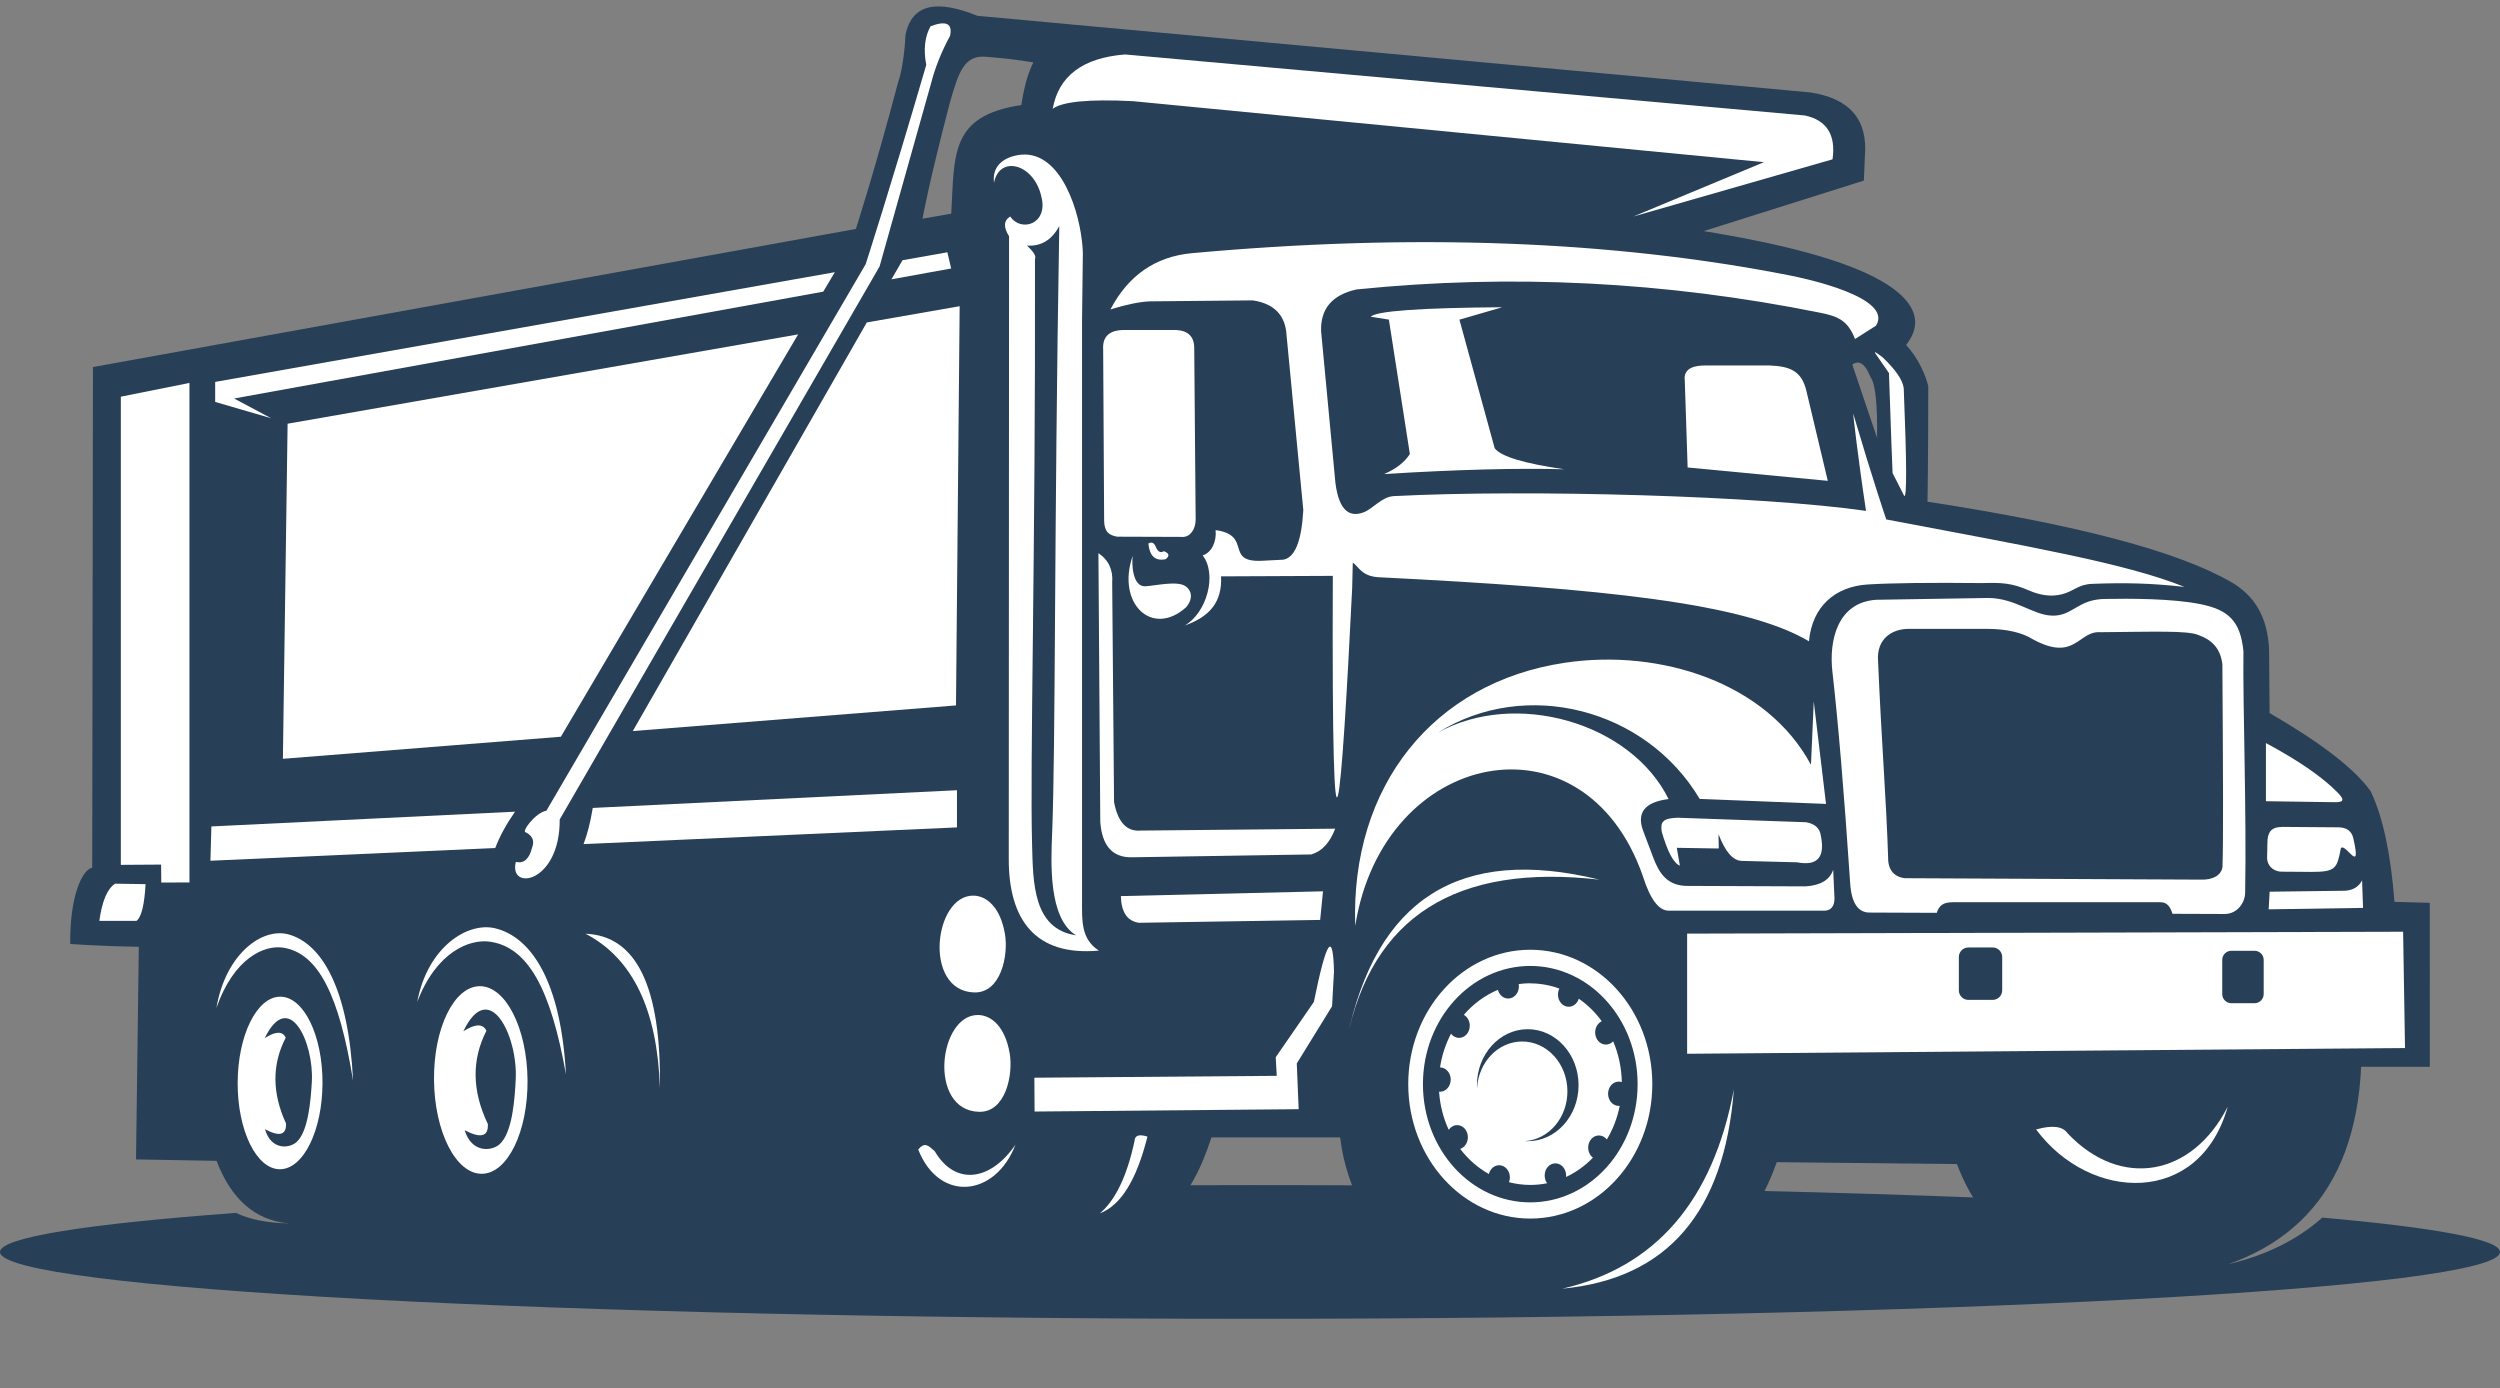 <?xml version="1.0" encoding="UTF-8" standalone="no"?><svg xmlns="http://www.w3.org/2000/svg" xmlns:xlink="http://www.w3.org/1999/xlink" clip-rule="evenodd" fill="#273f57" fill-rule="evenodd" height="35998" image-rendering="optimizeQuality" preserveAspectRatio="xMidYMid meet" shape-rendering="geometricPrecision" text-rendering="geometricPrecision" version="1" viewBox="5691.0 20918.0 64820.0 35998.0" width="64820" zoomAndPan="magnify"><rect x="5691.0" y="20918.0" width="64820.0" height="35998.0" fill="#808080" stroke="none"/><g><path d="M1 0L76201 0 76201 76200 1 76200z" fill="none"/><g><g id="change1_1"><path d="M38101 51645c9400,0 17863,214 23783,556l1627 1483c953,-228 1751,-627 2394,-1196 2923,260 4606,565 4606,891 0,957 -14510,1733 -32410,1733 -17899,0 -32410,-776 -32410,-1733 0,-378 2268,-728 6115,-1013 357,169 804,260 1341,271l1774 -469c5885,-322 14094,-522 23179,-522z"/></g><g id="change1_2"><path d="M28982 23035c-614,2324 -1100,3819 -1100,3819l-19781 3581 -19 12981c-277,57 -586,790 -569,1977 0,0 756,58 1777,74 0,0 -22,1722 -72,5512 0,0 696,12 2088,37 379,992 992,1532 1842,1619 0,0 1306,12 3918,37 284,267 729,415 1335,445 0,0 1301,11 4300,35 528,-29 1158,-431 1496,-1210 629,776 1147,741 2014,757l1508 28c498,9 833,-229 989,-562 282,506 877,596 1359,605l3980 72c1748,32 2500,-729 3054,-2433 0,0 1112,0 3337,0 673,5505 9253,6507 11321,642 0,0 1557,16 4672,49 774,2069 2529,3066 5265,2991 3321,-386 5059,-2224 5215,-5513 0,0 593,0 1780,0 0,0 0,-1417 -1,-4252 0,0 -305,-8 -915,-25 -97,-1256 -303,-2212 -618,-2868 -409,-576 -1283,-1252 -2620,-2027 0,0 -4,-548 -13,-1644 -38,-833 -364,-1402 -1007,-1766 -1383,-784 -3905,-1461 -7850,-2070 0,0 20,-985 20,-2996 -75,-303 -253,-713 -573,-1069 347,-441 308,-870 -121,-1280 -705,-674 -2414,-1231 -5128,-1671 0,0 1384,-437 4153,-1310 0,0 8,-206 25,-618 85,-957 -387,-1513 -1418,-1668 0,0 -7197,-662 -21593,-1986 -1011,-410 -1698,-341 -1864,504 -25,532 -111,1005 -185,1199zm25205 7656c127,160 184,687 173,1582 0,0 -214,-634 -643,-1903 181,-126 337,-18 470,321zm-21703 -8154c-112,223 -225,533 -312,1105 -1851,277 -1730,1274 -1817,2816 0,0 13,-2 -745,130 0,0 155,-889 707,-3001 229,-796 369,-1260 965,-1195 769,60 1202,145 1202,145z"/></g><g id="change2_1"><path d="M36876 35321c378,494 104,1489 -470,1817 660,-234 976,-618 945,-1276l2897 -13c-35,9109 224,5968 502,325 5,-107 11,-560 16,-669 153,100 225,357 678,380 5775,289 9480,665 11150,1661 82,-909 684,-1422 1524,-1474 616,-38 1609,-50 2978,-36 485,-15 760,-3 1197,189 300,132 582,167 844,105 328,-77 427,-260 801,-274 833,-32 1511,-20 2391,79 -1502,-607 -3976,-1038 -7731,-1749 0,0 -332,-970 -859,-2750 0,0 103,995 334,2528 -2695,-390 -8761,-563 -12241,-383 -312,16 -540,323 -772,415 -353,141 -648,-2 -744,-755 0,0 -124,-1310 -371,-3930 -22,-584 283,-946 915,-1088 4002,-408 8011,-206 12027,604 457,92 714,198 901,681 0,0 181,-115 544,-346 462,-731 -1821,-1222 -2236,-1303 -4611,-907 -9782,-1099 -15513,-576 -937,90 -1638,576 -2101,1458 413,-128 754,-198 1021,-210 1780,-16 2670,-25 2670,-25 513,77 801,341 865,791 297,3098 445,4647 445,4647 -45,804 -218,1233 -519,1285 -220,11 -402,21 -546,28 -993,51 -244,-663 -1209,-794 28,294 -95,574 -333,655z" fill="#ffffff"/></g><g id="change2_2"><path d="M34653 34833l1730 6c164,-13 304,-186 309,-445l-37 -4450c1,-295 -155,-452 -470,-470 0,0 -437,0 -1310,0 -411,-8 -604,161 -581,507 17,2958 25,4437 25,4437 4,294 132,379 334,414z" fill="#ffffff"/></g><g id="change2_3"><path d="M36445 36663c-891,797 -1815,-114 -1384,-1335 -33,223 -3,809 328,791 267,-15 815,-149 1036,-5 118,77 244,275 21,549z" fill="#ffffff"/></g><g id="change2_4"><path d="M39691 43071c273,-77 479,-300 619,-667 0,0 -1681,17 -5044,49 -362,31 -592,-217 -690,-742 0,0 -16,-1895 -48,-5685 26,-334 -93,-589 -357,-766 32,4647 48,6971 48,6971 46,615 316,920 809,915 3109,-49 4664,-74 4664,-74z" fill="#ffffff"/></g><g id="change2_5"><path d="M52992 44530c-495,0 -1840,0 -4036,0 -258,-2 -480,-299 -667,-890 -1510,-4356 -6734,-3315 -7460,1286 -125,-3627 2025,-6315 5435,-6824 2482,-370 5241,517 6382,2647l72 -1644c0,0 106,886 318,2657l-3276 -130c-1396,-2350 -4519,-3141 -6786,-1719 2002,-1113 4993,-270 5980,1723 -470,59 -875,253 -658,828 110,292 198,524 263,696 154,408 369,742 918,728 2019,8 3028,12 3028,12 390,-24 629,-168 717,-433 17,367 29,610 33,730 6,204 -83,333 -262,333z" fill="#ffffff"/></g><g id="change2_6"><path d="M52287 43276c520,100 726,-125 618,-674 -23,-202 -151,-324 -383,-365 0,0 -1112,-39 -3337,-117 -373,15 -451,102 -408,365 151,522 308,815 470,878 -54,-309 -80,-463 -80,-463 784,13 1147,19 1088,18 -4,-247 -6,-371 -6,-371 173,453 372,684 599,692 960,25 1440,37 1440,37z" fill="#ffffff"/></g><g id="change2_7"><path d="M63901 44086c0,210 -185,531 -531,530l-1352 -5c-47,-161 -128,-300 -306,-300 -321,0 -2116,0 -5386,0 -272,0 -360,100 -419,275l-1708 -7c-326,17 -505,-239 -537,-767 -158,-2356 -312,-4181 -460,-5475 -95,-830 140,-1806 1139,-1868 2027,-33 2905,-47 2905,-47 696,6 1150,440 1645,458 550,19 662,-435 1408,-433 575,-11 1705,-14 2444,135 717,145 1039,430 1116,1225 -18,1475 83,4096 44,6279zm-588 -5936c18,2921 27,4590 2,5254 -37,215 -257,332 -562,321 0,0 -2559,-12 -7676,-37 -296,-40 -440,-229 -432,-569 -45,-1434 -173,-3008 -260,-5068 -42,-558 348,-828 799,-828 1362,0 2044,0 2044,0 500,5 891,95 1174,272 1095,594 1174,-224 1743,-185 1423,-13 2251,-44 2534,68 373,131 587,360 635,772z" fill="#ffffff"/></g><g id="change2_8"><path d="M66185 41717c0,0 -581,-8 -1743,-25 0,0 0,-503 0,-1508 862,463 1486,896 1873,1298 178,186 142,247 -130,234z" fill="#ffffff"/></g><g id="change2_9"><path d="M66384 42913c114,-170 555,740 321,-272 -46,-180 -174,-270 -383,-272 0,0 -338,-3 -1211,-9 -335,-2 -621,-53 -630,392 -8,371 -9,414 -9,414 2,175 137,347 374,353 362,0 573,6 779,6 632,0 659,-92 760,-612z" fill="#ffffff"/></g><g id="change2_10"><path d="M66935 43741c16,478 25,717 25,717 0,0 -816,12 -2447,37 0,0 8,-152 25,-457 1310,-16 1965,-25 1965,-25 208,-18 352,-108 433,-272z" fill="#ffffff"/></g><g id="change2_11"><path d="M68048 48092c-33,-2011 -49,-3016 -49,-3016l-18564 49c0,2076 0,3115 0,3115 12409,-99 18614,-148 18614,-148zm-11321 -2608l630 0c136,0 247,111 247,247l0 865c0,136 -111,247 -247,247l-630 0c-136,0 -247,-111 -247,-247l0 -865c0,-136 111,-247 247,-247zm6818 86l603 0c130,0 236,106 236,236l0 887c0,130 -106,236 -236,236l-603 0c-130,0 -236,-106 -236,-236l0 -887c0,-130 106,-236 236,-236z" fill="#ffffff"/></g><g id="change2_12"><path d="M34182 45565c-1663,151 -2336,-817 -2336,-2367 1,-1732 3,-6911 8,-16154 -151,-239 -140,-410 31,-513 271,414 988,204 808,-507 -187,-866 -1088,-1092 -1229,-371 -44,-354 147,-589 509,-689 1102,-303 1661,1205 1773,2223l0 0c11,102 18,199 21,288l-21 1766 0 15050c0,483 -30,976 436,1273zm-1026 -18786c-137,8114 -93,13371 -185,15740 -29,743 -107,2207 621,2650 -1121,-166 -1114,-1375 -1141,-2342 -58,-2127 90,-7382 75,-15196 36,-70 -34,-186 -210,-346 365,26 646,-143 841,-507z" fill="#ffffff"/></g><g id="change2_13"><path d="M19067 43266c207,47 347,-76 420,-371 67,-171 14,-303 -161,-396 -131,0 243,-512 532,-561 804,-1377 3564,-6101 8279,-14172 0,0 655,-2027 1570,-5166 -76,-395 -39,-729 111,-1001 405,-154 574,-72 507,247 -223,410 -388,822 -494,1236 -890,3164 -1335,4746 -1335,4746 -5528,9558 -8293,14337 -8293,14337 11,1656 -1332,1870 -1137,1100z" fill="#ffffff"/></g><g id="change2_14"><path d="M35061 23541c-1129,-56 -1821,10 -2076,198 155,-853 781,-1323 1878,-1409 11750,1055 17625,1582 17625,1582 568,123 807,502 717,1137 -3444,989 -5166,1483 -5166,1483 2258,-939 3387,-1409 3387,-1409 -10910,-1055 -16364,-1582 -16364,-1582z" fill="#ffffff"/></g><g id="change2_15"><path d="M8823 31204l1780 -358 0 12953 -730 1 -5 -465 -1044 7 0 -12137zm-556 13590c643,0 964,0 964,0 126,-96 204,-413 235,-952 -527,-8 -791,-12 -791,-12 -203,132 -338,453 -408,964zm22086 -16915c-66,-280 -99,-420 -99,-420l-1163 206 -286 495 1548 -281zm-3016 96l-16067 2845c0,346 0,519 0,519l1454 424 -963 -513 15275 -2770 301 -505zm-16190 15261c16,-593 25,-890 25,-890l7873 -383c-225,321 -396,635 -513,942l-7384 330zm9912 -1370l9444 -459c0,643 0,964 0,964l-9682 433c100,-259 179,-571 239,-938z" fill="#ffffff"/></g><g id="change2_16"><path d="M30573 28856l-95 10352 -8380 665 6068 -10595 2408 -421zm-8476 11016l6068 -10595m-7932 10743l-7207 572 122 -8688 13237 -2316 -6151 10431z" fill="#ffffff"/></g><g id="change2_17"><path d="M39994 44028c-49,494 -74,742 -74,742 0,0 -1566,25 -4697,74 -304,-43 -460,-274 -470,-692 0,0 1747,-41 5240,-124z" fill="#ffffff"/></g><g id="change2_18"><path d="M30935 44140c343,8 696,308 813,998 92,542 -100,1532 -799,1512 -1332,-39 -1046,-2534 -13,-2510z" fill="#ffffff"/></g><g id="change2_19"><path d="M31058 47235c343,8 696,308 813,998 92,542 -100,1532 -799,1512 -1332,-39 -1046,-2534 -13,-2510z" fill="#ffffff"/></g><g id="change2_20"><path d="M40279 46117c-24,-1082 -198,-823 -522,779 0,0 -330,478 -989,1434 0,0 9,161 27,482 0,0 -2083,16 -6285,49l6 877 6847 -61c0,0 -16,-396 -49,-1186 0,0 305,-494 915,-1483 0,0 16,-297 49,-890z" fill="#ffffff"/></g><g id="change2_21"><path d="M20365 48774c-129,-2390 -887,-3548 -1822,-3784 -730,-185 -1770,490 -2034,1906 494,-1297 1357,-1641 1892,-1561 993,148 1575,1249 1964,3440z" fill="#ffffff"/></g><g id="change2_22"><path d="M14845 48929c-118,-2390 -815,-3548 -1674,-3784 -671,-185 -1626,490 -1869,1906 454,-1297 1247,-1641 1738,-1561 912,148 1447,1249 1804,3440z" fill="#ffffff"/></g><g id="change2_23"><path d="M20873 45128c1324,51 1966,1386 1928,4005 -64,-2034 -706,-3369 -1928,-4005z" fill="#ffffff"/></g><g id="change2_24"><path d="M12958 46760c607,0 1098,1002 1095,2237 -3,1235 -497,2237 -1105,2237 -607,0 -1098,-1002 -1095,-2237 3,-1235 497,-2237 1105,-2237zm-397 3436c157,544 620,503 811,340 316,-270 377,-1110 404,-1564 60,-1027 -595,-2426 -1221,-1137 284,-182 465,-186 544,-12 -358,693 -355,1435 8,2225 12,300 -170,349 -546,148z" fill="#ffffff"/></g><g id="change2_25"><path d="M18134 46488c669,0 1222,1089 1235,2432 12,1343 -520,2432 -1190,2432 -669,0 -1222,-1089 -1235,-2432 -13,-1343 520,-2432 1189,-2432zm-395 3735c180,591 689,547 898,370 345,-294 402,-1206 426,-1700 54,-1116 -686,-2637 -1359,-1236 310,-198 510,-202 599,-13 -386,753 -374,1560 37,2418 17,326 -183,379 -600,161z" fill="#ffffff"/></g><g id="change2_26"><path d="M35108 50499c-198,919 -499,1545 -902,1879 543,-201 955,-865 1236,-1990 -217,-69 -328,-32 -334,111z" fill="#ffffff"/></g><g id="change2_27"><path d="M29930 50771c517,884 1431,787 2089,-173 -514,1350 -1973,1515 -2521,124 173,-204 259,-105 433,49z" fill="#ffffff"/></g><g id="change2_28"><path d="M45368 45543c1748,0 3164,1560 3164,3485 0,1925 -1417,3485 -3164,3485 -1747,0 -3164,-1560 -3164,-3485 0,-1925 1417,-3485 3164,-3485zm0 420c1537,0 2783,1372 2783,3065 0,1693 -1246,3065 -2783,3065 -1537,0 -2783,-1372 -2783,-3065 0,-1693 1246,-3065 2783,-3065z" fill="#ffffff"/></g><g id="change2_29"><path d="M45368 46415c263,0 517,47 754,135 -23,46 -36,99 -36,156 0,174 124,315 278,315 121,0 223,-87 262,-209 227,157 428,354 595,584 -100,48 -171,160 -171,291 0,174 124,315 278,315 73,0 139,-32 189,-84 138,322 217,680 224,1057 -25,-8 -51,-13 -78,-13 -154,0 -278,141 -278,315 0,174 124,315 278,315 8,0 16,0 24,-1 -63,316 -177,610 -334,871 -51,-64 -124,-104 -206,-104 -154,0 -278,141 -278,315 0,109 49,205 123,262 -202,209 -438,379 -697,500 1,-13 2,-26 2,-39 0,-174 -124,-315 -278,-315 -154,0 -278,141 -278,315 0,76 24,147 64,201 -142,29 -287,44 -436,44 -190,0 -375,-25 -553,-71 14,-38 23,-80 23,-125 0,-174 -124,-315 -278,-315 -127,0 -234,96 -267,228 -286,-160 -538,-383 -743,-651 115,-39 199,-159 199,-302 0,-174 -124,-315 -278,-315 -89,0 -168,48 -219,121 -139,-300 -226,-634 -250,-988 8,1 16,1 24,1 154,0 278,-141 278,-315 0,-173 -124,-314 -277,-315 47,-313 145,-608 284,-873 51,65 126,107 209,107 154,0 278,-141 278,-315 0,-124 -63,-231 -154,-282 244,-284 545,-507 883,-649 34,131 140,226 267,226 154,0 278,-141 278,-315 0,-20 -2,-40 -5,-60 99,-14 199,-21 301,-21zm-66 1188c728,0 1318,650 1318,1452 0,802 -590,1452 -1318,1452 -25,0 -50,-1 -74,-2 616,-40 1103,-602 1103,-1290 0,-714 -525,-1293 -1173,-1293 -625,0 -1135,538 -1171,1216 -1,-27 -2,-55 -2,-83 0,-802 590,-1452 1318,-1452z" fill="#ffffff"/></g><g id="change2_30"><path d="M50647 49165c-246,3187 -1729,4909 -4450,5166 2423,-555 3906,-2277 4450,-5166z" fill="#ffffff"/></g><g id="change2_31"><path d="M40611 47879c748,-3657 2931,-5041 6551,-4153 -3720,-425 -5904,959 -6551,4153z" fill="#ffffff"/></g><g id="change2_32"><path d="M63452 49610c-912,1803 -2766,2157 -4153,692 -126,-184 -398,-217 -816,-99 1401,1883 4243,1999 4969,-593z" fill="#ffffff"/></g><g id="change2_33"><path d="M35868 35208c141,57 156,127 43,210 -266,53 -415,-82 -445,-408 84,-50 148,-21 192,87 54,129 124,166 210,111z" fill="#ffffff"/></g><g id="change2_34"><path d="M54762 33185c313,613 301,590 301,590 71,70 66,-862 -12,-2795 -29,-214 -215,-482 -556,-805 -330,-241 -207,-152 173,416 41,1323 94,2594 94,2594z" fill="#ffffff"/></g><g id="change2_35"><path d="M53082 33385c-293,-1233 -478,-2010 -554,-2329 -123,-517 -417,-641 -954,-662 0,0 -557,0 -1670,0 -251,0 -576,52 -530,396 49,1500 74,2249 74,2249 2423,231 3634,346 3634,346z" fill="#ffffff"/></g><g id="change2_36"><path d="M44446 32541c162,214 764,395 1805,544 -1237,-33 -2794,8 -4672,124 307,-132 529,-305 667,-519 0,0 -181,-1162 -544,-3485 0,0 -157,-25 -470,-74 129,-148 1266,-231 3411,-247 -742,214 -1112,322 -1112,322 610,2225 915,3337 915,3337z" fill="#ffffff"/></g></g></g></svg>